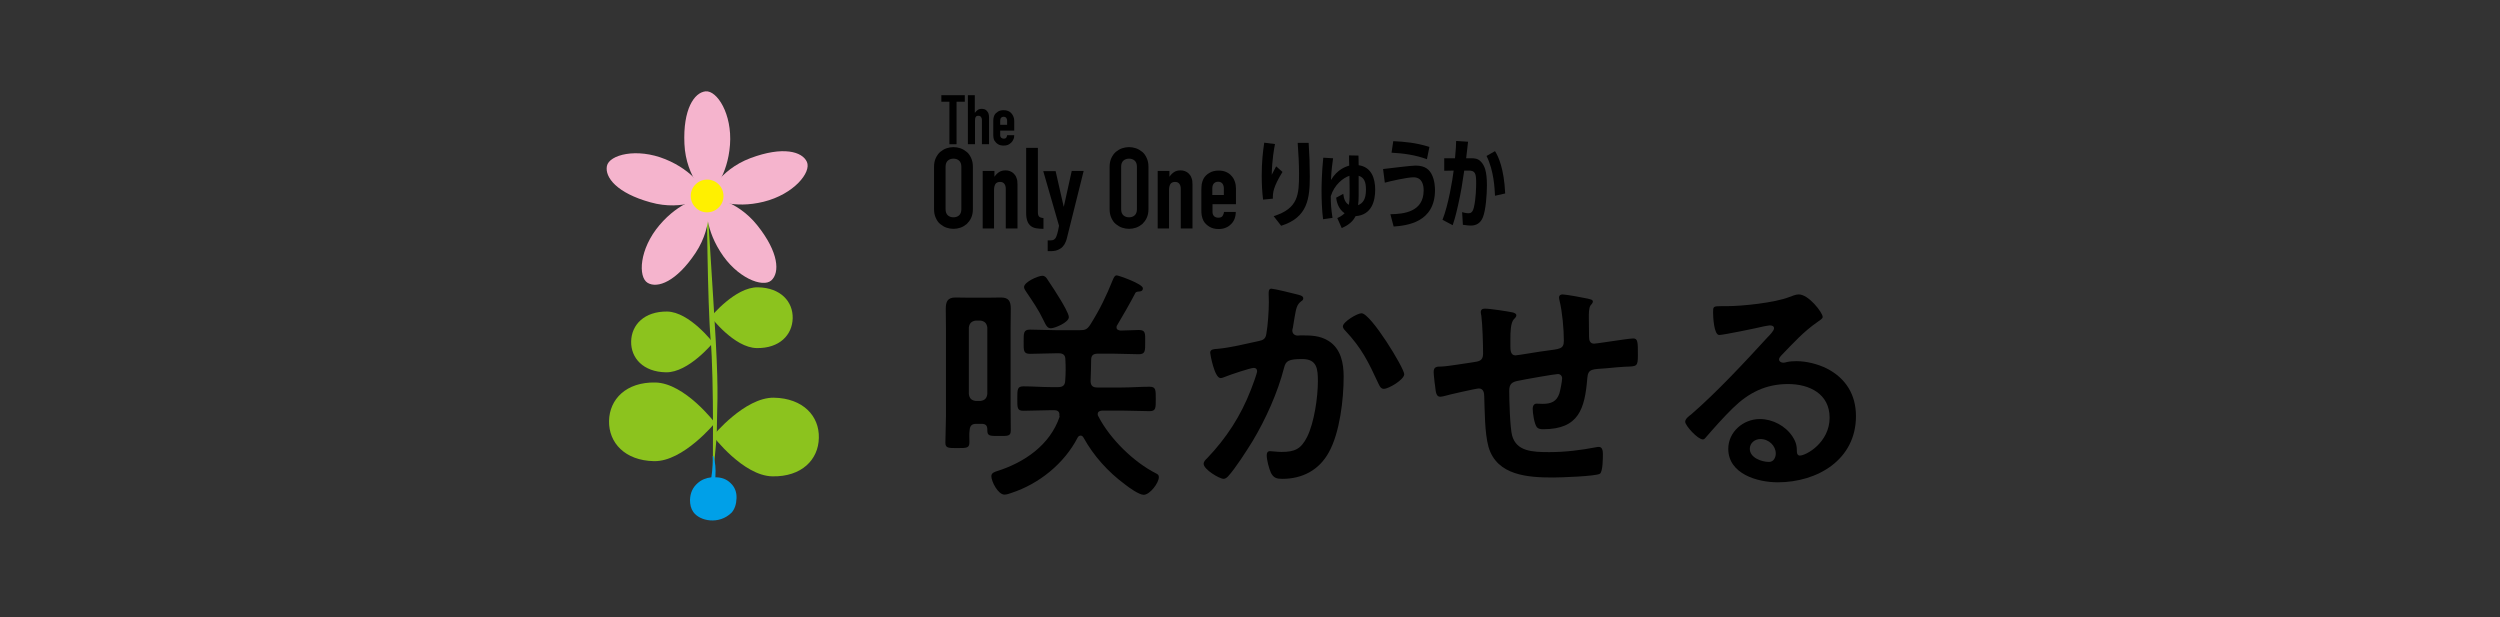<?xml version="1.0" encoding="utf-8"?>
<!-- Generator: Adobe Illustrator 26.2.1, SVG Export Plug-In . SVG Version: 6.00 Build 0)  -->
<svg version="1.1" xmlns="http://www.w3.org/2000/svg" xmlns:xlink="http://www.w3.org/1999/xlink" x="0px" y="0px"
	 viewBox="0 0 1300 321" style="enable-background:new 0 0 1300 321;" xml:space="preserve">
<rect x="0" y="0" width="1300" height="321" fill="#333333" stroke="none"/>
<style type="text/css">
	.st0{fill:#8CC31E;}
	.st1{fill:#00A0E8;}
	.st2{fill:#F5B4CD;}
	.st3{fill:#FFF000;}
</style>
<g id="レイヤー_1">
</g>
<g id="レイヤー_2">
	<g>
		<g>
			<path d="M504.1,229.9c0,3.1-1.3,3.1-6.4,3.1c-4.6,0-6.1,0-6.1-2.8c0-4.6,0.3-9.2,0.3-13.8v-45.4c0-3.5-0.1-6.9-0.1-10.4
				c0-3.7,0.9-5.9,5-5.9c2.4,0,4.9,0.1,7.3,0.1h9.2c2.3,0,4.7-0.1,7.2-0.1c4,0,5.1,1.9,5.1,5.8c0,3.6-0.1,7-0.1,10.5v39.2
				c0,4.5,0.1,9.1,0.1,13.6c0,3.1-1.5,2.9-6.1,2.9c-4.7,0-6.1,0.1-6.1-2.9v-0.5c0-2-0.9-2.9-2.9-2.9h-2.8c-2.3,0-3.3,0.9-3.5,3.3
				C503.9,225.7,504.1,227.8,504.1,229.9z M513.4,170.3c-0.3-2.2-1.4-3.3-3.6-3.6h-2.4c-2.2,0.3-3.3,1.4-3.6,3.6v34.6
				c0.3,2.3,1.4,3.3,3.6,3.6h2.4c2.2-0.3,3.3-1.3,3.6-3.6V170.3z M550.9,215.5c0-1.7-1.3-2.2-2.7-2.2h-1.7c-4.7,0-9.6,0.3-14.3,0.3
				c-3.3,0-3.2-1.5-3.2-6.3c0-4.9,0-6.4,3.2-6.4c4.7,0,9.6,0.4,14.3,0.4h3.7c2.4,0,3.6-0.9,3.7-3.3c0.3-3.7,0.3-7.3,0.1-11
				c0-2.4-1.2-3.3-3.5-3.3h-1.2c-4.6,0-9.1,0.3-13.7,0.3c-3.5,0-3.3-1.8-3.3-6.3c0-4.5-0.1-6.3,3.3-6.3c4.6,0,9.1,0.3,13.7,0.3h12.2
				c2.8,0,3.8-0.4,5.4-2.8c5.2-8.3,8.2-14.6,11.9-23.7c0.4-0.8,0.8-2,1.9-2c0.9,0,13.6,4.4,13.6,6.7c0,1.5-1.2,1.7-2.2,1.7
				c-1.2,0.1-1.7,0.4-2,1.3c-1.9,3.7-6.9,12.5-9.1,16.1c-0.3,0.4-0.4,0.6-0.4,1.2c0,1.3,1,1.5,2,1.7c1,0,8.8-0.3,9.6-0.3
				c3.6,0,3.3,1.8,3.3,6.3c0,4.5,0.1,6.3-3.3,6.3c-4.6,0-9.1-0.3-13.7-0.3H571c-2.6,0-3.6,0.9-3.6,3.3c-0.1,3.7-0.1,7.3-0.3,11
				c0.1,2.3,1,3.3,3.5,3.3h12.7c4.9,0,9.6-0.4,14.5-0.4c3.3,0,3.2,1.7,3.2,6.4c0,4.6,0.1,6.3-3.2,6.3c-4.9,0-9.6-0.3-14.5-0.3h-10.1
				c-1.2,0.1-2.4,0.4-2.4,1.9c0,0.4,0.1,0.8,0.4,1.2c6,11.6,18.3,23.7,30,29.6c0.9,0.4,1.4,0.9,1.4,1.9c0,3.1-4.7,9.2-7.9,9.2
				c-2.4,0-7.7-3.8-9.7-5.4c-8.8-6.5-16.3-14.8-21.6-24.4c-0.4-0.6-0.8-1-1.5-1c-0.6,0-1.3,0.5-1.5,1c-7,13.6-20.1,24.1-34.4,28.8
				c-1,0.4-2.6,0.9-3.7,0.9c-3.3,0-6.8-6.8-6.8-9.6c0-1.7,1.7-2.2,2.9-2.6c14.3-4.5,27.6-13.6,32.6-28.3
				C550.8,216.2,550.9,215.9,550.9,215.5z M544.8,145.5c2.4,3.5,4.6,7,6.8,10.6c1,1.7,4.2,7,4.2,8.8c0,2.8-7.4,5.8-9.3,5.8
				c-1.7,0-2.4-1-4-4.4c-2.3-4.9-5.5-9.6-8.7-14.3c-0.5-0.8-1.3-1.8-1.3-2.7c0-2.7,7.4-5.9,9.5-5.9
				C543.3,143.4,544.1,144.3,544.8,145.5z"/>
			<path d="M674.5,153.1c1,0.3,3.2,0.6,3.2,2c0,0.8-0.5,1.2-1,1.5c-2.4,1.8-2.7,3.8-3.5,8.3c-0.3,1.5-0.5,3.3-0.9,5.5
				c-0.1,0.4-0.3,1-0.3,1.4c0,1.8,1.3,2.7,2.8,2.7c0.5,0,1-0.1,1.5-0.1c5.2,0,10,0,14.6,2.9c6.4,4.1,7.8,11.5,7.8,18.6
				c0,11.8-2,29.1-7.7,39.3c-5.1,9.3-13.8,13.8-24.2,13.8c-2.8,0-4.5-0.4-5.9-3.1c-1-2.2-2.2-6.7-2.2-9.1c0-1.3,0.4-2.2,1.7-2.2
				s3.5,0.4,6,0.4c6.9,0,10.1-1.5,13.3-7.8c3.7-7.4,5.6-20.7,5.6-28.9c0-6.4-0.4-11.6-8.1-11.6c-7.3,0-8.6,1-9.5,4.6
				c-3.3,12.9-9.5,26.6-16.3,38c-3.1,5-9,14.3-12.8,18.4c-0.6,0.6-1.4,1.3-2.3,1.3c-2.2,0-10.4-4.9-10.4-7.8c0-1.2,1-2.2,1.8-2.9
				c10.1-10.6,17.5-22,22.8-35.7c0.6-1.5,3.2-8.4,3.2-9.6c0-1-0.6-1.7-1.7-1.7c-1.8,0-12.4,3.6-14.6,4.5c-0.8,0.3-1.9,0.8-2.7,0.8
				c-3.2,0-5.4-12.5-5.4-13.2c0-1.9,2.2-1.9,3.8-2c6.7-0.6,14.7-2.6,21.2-4c2.6-0.5,3.8-1.2,4.2-3.8c0.8-4.5,1.3-11.9,1.3-16.5
				c0-1.4-0.1-2.8-0.1-4.4c0-1,0-2.6,1.4-2.6C662.9,150.2,672.6,152.6,674.5,153.1z M730.2,194.6c0,2.8-8.1,7.6-10.6,7.6
				c-1.7,0-2.3-1.7-2.9-2.9c-5.1-11-8.6-18.3-17.2-27.4c-0.5-0.5-1.2-1.3-1.2-2.2c0-2.3,7.4-6.8,9.7-6.8
				C712.8,162.9,730.2,191.4,730.2,194.6z"/>
			<path d="M786.8,162.5c0.8,0.3,1.7,0.6,1.7,1.5c0,0.8-0.8,1.5-1.3,2c-1.7,1.9-1.8,6.7-1.8,10.4v3.5c0,1.9,0,4.9,2.6,4.9
				c1.2,0,13.7-2.2,16-2.4c7-1,9.2-0.8,9.2-5.2c0-6-0.8-15-2.2-20.7c-0.1-0.5-0.3-1.2-0.3-1.7c0-1.2,0.8-1.7,1.8-1.7
				c1.7,0,11.1,1.7,13.2,2.2c0.9,0.3,2.6,0.4,2.6,1.5c0,0.8-0.8,1.5-1.2,2c-1,1.4-0.9,4.7-0.9,6.4c0,3.3,0.1,6.5,0.1,9.9
				c0,1.7,0.4,3.6,2.6,3.6c1,0,8.6-1.2,10.2-1.4c2-0.3,8.6-1.3,10.2-1.3c2.4,0,2.4,1.9,2.4,8.7c0,6-0.5,5.8-6.7,6
				c-2.3,0.1-5.4,0.4-9.6,0.8c-7.2,0.6-9.6,0-10,5.1c-1.3,16-4.4,26.6-22.9,26.6c-1.3,0-2.4-0.1-3.3-1c-1.4-1.8-2.2-7.4-2.2-9.7
				c0-1.3,0.6-2.6,2-2.6c1,0,2.2,0.1,3.2,0.1c4.4,0,7.3-1.2,8.7-5.5c0.5-1.7,1.4-6.3,1.4-7.8c0-1.3-1-2.2-2.2-2.2
				c-1.5,0-18,2.9-20.6,3.5c-3.3,0.6-4.7,1.7-4.7,5.2c0,4.9,0.4,19.2,1.5,23.3c2.3,8.2,10.4,8.6,19.3,8.6c8.3,0,16.5-1,24.7-2.6
				c0.4-0.1,0.8-0.1,1.2-0.1c1.8,0,2,2.3,2,3.7c0,2,0,9-1.5,10.2c-1.9,1.4-21,2-24.3,2c-12.9,0-29.4-0.9-33.7-16
				c-2-7.4-1.9-18.2-2.2-26.1c0-1.9-0.4-4.2-2.8-4.2c-1.4,0-15.9,3.3-18.2,4c-0.5,0.1-1.3,0.3-1.9,0.3c-1.9,0-2.3-2-2.6-5.1
				c-0.1-0.6-0.1-1.4-0.3-2.2c-0.1-1.4-0.5-4.2-0.5-5.6c0-2.8,1.8-2.8,4-2.8c3.5-0.1,12.4-1.7,16.3-2.2c3.1-0.5,5.4-0.6,5.4-4.5
				c0-4.7-0.3-15.1-0.9-19.7c-0.1-0.5-0.3-1.3-0.3-1.8c0-1.4,0.8-1.9,2-1.9C774.5,160.4,784.6,162,786.8,162.5z"/>
			<path d="M947.8,164.8c0,0.9-1.4,1.7-2.8,2.7c-7.2,5-12.5,10.9-18.6,17.2c-0.5,0.5-1.3,1.4-1.3,2.2c0,1,1,1.7,2.2,1.7
				c0.5,0,1.2-0.1,1.7-0.3c1.7-0.4,3.6-0.5,5.2-0.5c5.1,0,11.1,1.5,15.7,3.8c10,5.1,15.2,13.7,15.2,24.8c0,22.7-20.1,34.4-40.7,34.4
				c-10.6,0-25.7-4.4-25.7-17.4c0-8.8,7.8-15.5,16.4-15.5c6.7,0,13.4,3.6,17,9.1c1.9,2.9,2.3,4.9,2.3,8.2c0.1,0.9,0.5,1.7,1.5,1.7
				c3.3,0,15.5-6.8,15.5-19.7c0-12.4-10.5-17.5-21.6-17.5c-11.6,0-20.5,4.5-28.7,12.5c-5,4.9-9.6,10.1-14.2,15.4
				c-0.4,0.5-0.8,0.9-1.4,0.9c-2.7,0-9.2-7.2-9.2-9.2c0-1.5,1.9-2.9,3.1-3.8c13.2-11.4,28-27.3,39.8-40.2c1-1,3.3-3.3,3.3-4.6
				c0-1.2-1.2-1.5-2.2-1.5c-0.6,0-2.3,0.4-3.1,0.5c-3.1,0.8-21.1,4.5-23.2,4.5c-2.8,0-3.2-9.6-3.2-11.8c0-2.9,0.1-3.2,4-3.2h3.1
				c8.2,0,25-1.8,32.4-4.7c1.4-0.5,3.5-1.4,4.9-1.4C940.4,152.9,947.8,162.6,947.8,164.8z M915.4,228.3c-2.8,0-5.5,2-5.5,5.1
				c0,4.6,6.1,6.8,10,6.8c2.4,0,3.5-2.3,3.5-4.4C923.4,231.9,919.9,228.3,915.4,228.3z"/>
		</g>
		<g>
			<g>
				<path d="M666.9,89.4c-4.8,7.8-5.1,10.8-5,13.9l-5.1,0.5c-0.5-4.1-0.7-8.2-0.7-12.4c0-7.4,0.6-12.4,1.3-17.2l5.6,0.7
					c-0.5,2.6-1.5,7.9-1.7,16c0.4-0.8,0.6-1.2,2.3-4.4L666.9,89.4z M662.3,112.4c12.9-4,13.2-11.3,13.2-22.1c0-5.5-0.3-10-0.7-16
					l5.7,0c0.4,5.7,0.6,11.7,0.6,17.4c0,11.3-1,21.4-14.9,25.7L662.3,112.4z"/>
				<path d="M706.4,80.9c0,1.2,0.1,1.6,0.1,5c6.8,1,8.6,7,8.6,12.8c0,5.6-1.7,13.1-10.2,13.7c-0.7,1.3-2.1,4-7.2,6.2l-2.3-5.2
					c0.6-0.3,2.3-1,3.8-2.5c-3.5-2.4-4.2-6.4-4.4-8.1l3.7-2c0.3,2.6,1,4.6,2.9,5.7c0.2-1,0.4-2.4,0.4-6.2c0-1.3,0-5.9-0.1-8.9
					c-3.3,1.1-7.8,4.6-9.7,10.6c0,3.8,0.2,6.7,0.9,11.3l-4.9,0.7c-0.6-4.3-0.8-10.6-0.8-14.9c0-2.1,0.1-9.5,0.9-17.1l5.1,0.3
					c-0.3,2.1-0.9,6.2-1.1,11.3c3.4-5.7,7.9-7,9.5-7.5c-0.1-0.9-0.1-4.5-0.1-5.3L706.4,80.9z M706.2,106.7c2.4-1,4.1-2.9,4.1-8.1
					c0-3.9-0.9-6.3-3.8-7.2C706.5,101.7,706.6,103.7,706.2,106.7z"/>
				<path d="M723,111.4c7-0.1,17.3-1.2,17.3-12.4c0-2.7-0.7-6.8-5.3-6.8c-3.2,0-12.1,2-14.9,2.8l-0.9-7.1c2.7-0.3,14.5-1.8,16.9-1.8
					c5.4,0,7.3,2.5,8.4,4.6c1.6,3.1,1.7,7,1.7,8.1c0,17-14.8,18.5-21.5,19L723,111.4z M742,82.8c-5.8-2.2-12.4-3.1-18.4-3.4l0.9-6
					c6,0.3,11.8,0.8,18.8,3L742,82.8z"/>
				<path d="M763.4,73.7l-1,8.6h2.7c1.5,0,3.4,0,5.1,1.9c1.6,1.8,3,4.4,3,12.2c0,4.8-0.6,12.9-2.1,16.6c-1.3,3.2-3.6,4.3-6.3,4.3
					c-0.7,0-2.1-0.1-4.1-0.4l-0.4-6.6c1.9,0.6,3.1,0.6,3.3,0.6c1.2,0,2.2-0.5,2.8-3c1.1-4.5,1.2-10.8,1.2-12.7c0-5-0.4-6.6-4.2-6.5
					l-2,0c-1,6.7-1.5,10.4-3.2,18c-1.4,6.3-2.3,8.9-2.8,10.4l-5.3-2.8c3.1-7.9,5.2-20.7,5.8-25.6l-4.9,0.1v-6.5l5.6,0
					c0.4-4.9,0.6-6.6,0.6-9L763.4,73.7z M777.4,101.8c-0.2-3.6-0.5-12.9-4.4-20.7l4.4-2.5c1.8,2.8,4.7,9.1,5.3,22L777.4,101.8z"/>
			</g>
			<g>
				<g>
					<path d="M485.7,86.7c0-1.7,0.3-3.2,0.9-4.5c0.6-1.3,1.4-2.4,2.3-3.2c1-0.8,2.1-1.5,3.3-1.9c1.2-0.4,2.4-0.6,3.6-0.6
						c1.2,0,2.4,0.2,3.6,0.6c1.2,0.4,2.3,1.1,3.3,1.9c1,0.8,1.7,1.9,2.3,3.2c0.6,1.3,0.9,2.8,0.9,4.5v22.1c0,1.7-0.3,3.2-0.9,4.5
						c-0.6,1.3-1.4,2.3-2.3,3.2c-1,0.8-2.1,1.5-3.3,1.9c-1.2,0.4-2.4,0.6-3.6,0.6c-1.2,0-2.4-0.2-3.6-0.6c-1.2-0.4-2.3-1.1-3.3-1.9
						c-1-0.8-1.7-1.9-2.3-3.2c-0.6-1.3-0.9-2.8-0.9-4.5V86.7z M491.7,108.8c0,1.4,0.4,2.5,1.2,3.2c0.8,0.7,1.8,1,2.9,1
						c1.1,0,2.1-0.3,2.9-1c0.8-0.7,1.2-1.8,1.2-3.2V86.7c0-1.4-0.4-2.5-1.2-3.2c-0.8-0.7-1.8-1-2.9-1c-1.1,0-2.1,0.3-2.9,1
						c-0.8,0.7-1.2,1.8-1.2,3.2V108.8z"/>
					<path d="M511,88.9h6.1v2.9h0.1c0.6-0.9,1.4-1.7,2.3-2.3c0.9-0.6,2-0.9,3.4-0.9c0.8,0,1.5,0.1,2.3,0.4c0.8,0.3,1.4,0.7,2,1.3
						c0.6,0.6,1.1,1.3,1.4,2.3c0.4,0.9,0.5,2,0.5,3.4v22.8H523V98.1c0-1.1-0.3-2-0.8-2.6c-0.5-0.6-1.2-0.9-2.2-0.9
						c-1.1,0-1.9,0.4-2.4,1.1c-0.4,0.7-0.7,1.7-0.7,3.1v20H511V88.9z"/>
					<path d="M533.7,76.9h6v33.4c0,1.1,0.2,1.9,0.6,2.3c0.4,0.4,1.2,0.7,2.3,0.8v5.6c-1.4,0-2.6-0.1-3.8-0.3
						c-1.1-0.2-2.1-0.6-2.8-1.2c-0.8-0.6-1.4-1.5-1.8-2.6c-0.4-1.1-0.6-2.5-0.6-4.2V76.9z"/>
					<path d="M548.9,88.9l4.2,18.5h0.1l4.1-18.5h6.2l-8.7,34.9c-0.3,1.3-0.8,2.4-1.3,3.3c-0.6,0.9-1.2,1.6-2,2.1
						c-0.8,0.5-1.6,0.9-2.4,1.1c-0.9,0.2-1.7,0.3-2.6,0.3h-1.7v-5.6h1.4c0.6,0,1.1-0.1,1.5-0.2c0.4-0.2,0.8-0.5,1.2-1
						c0.3-0.5,0.6-1.3,0.9-2.3c0.3-1,0.6-2.4,0.9-4.1l-8.2-28.4H548.9z"/>
					<path d="M577,86.7c0-1.7,0.3-3.2,0.9-4.5c0.6-1.3,1.4-2.4,2.3-3.2c1-0.8,2.1-1.5,3.3-1.9c1.2-0.4,2.4-0.6,3.6-0.6
						c1.2,0,2.4,0.2,3.6,0.6c1.2,0.4,2.3,1.1,3.3,1.9c1,0.8,1.7,1.9,2.3,3.2c0.6,1.3,0.9,2.8,0.9,4.5v22.1c0,1.7-0.3,3.2-0.9,4.5
						c-0.6,1.3-1.4,2.3-2.3,3.2c-1,0.8-2.1,1.5-3.3,1.9c-1.2,0.4-2.4,0.6-3.6,0.6c-1.2,0-2.4-0.2-3.6-0.6c-1.2-0.4-2.3-1.1-3.3-1.9
						c-1-0.8-1.7-1.9-2.3-3.2c-0.6-1.3-0.9-2.8-0.9-4.5V86.7z M583,108.8c0,1.4,0.4,2.5,1.2,3.2c0.8,0.7,1.8,1,2.9,1
						c1.1,0,2.1-0.3,2.9-1c0.8-0.7,1.2-1.8,1.2-3.2V86.7c0-1.4-0.4-2.5-1.2-3.2c-0.8-0.7-1.8-1-2.9-1c-1.1,0-2.1,0.3-2.9,1
						c-0.8,0.7-1.2,1.8-1.2,3.2V108.8z"/>
					<path d="M602,88.9h6.1v2.9h0.1c0.6-0.9,1.4-1.7,2.3-2.3c0.9-0.6,2-0.9,3.4-0.9c0.8,0,1.5,0.1,2.3,0.4c0.8,0.3,1.4,0.7,2,1.3
						c0.6,0.6,1.1,1.3,1.4,2.3c0.4,0.9,0.5,2,0.5,3.4v22.8H614V98.1c0-1.1-0.3-2-0.8-2.6c-0.5-0.6-1.2-0.9-2.2-0.9
						c-1.1,0-1.9,0.4-2.4,1.1c-0.4,0.7-0.7,1.7-0.7,3.1v20H602V88.9z"/>
					<path d="M630.5,106.1v4.1c0,0.9,0.3,1.7,0.8,2.2c0.5,0.5,1.3,0.8,2.2,0.8c1.1,0,1.9-0.3,2.3-1c0.4-0.7,0.6-1.3,0.7-2h6.1
						c0,1.3-0.2,2.4-0.6,3.5c-0.4,1.1-1,2-1.8,2.8c-0.8,0.8-1.7,1.5-2.8,1.9c-1.1,0.5-2.4,0.7-3.7,0.7c-1.9,0-3.5-0.4-4.8-1.2
						c-1.3-0.8-2.4-1.8-3.1-3.1c-0.4-0.8-0.7-1.7-0.9-2.7c-0.2-1-0.2-2.1-0.2-3.3v-9.8c0-1.2,0.1-2.3,0.2-3.3c0.2-1,0.5-1.9,0.9-2.7
						c0.7-1.3,1.7-2.3,3.1-3.1c1.3-0.8,2.9-1.2,4.8-1.2c1.4,0,2.6,0.2,3.8,0.7c1.1,0.5,2.1,1.1,2.8,2c0.8,0.8,1.4,1.8,1.8,3
						c0.4,1.1,0.6,2.3,0.6,3.6v8.2H630.5z M630.5,101.4h5.9V98c0-1.1-0.3-2-0.8-2.6c-0.5-0.6-1.3-0.9-2.2-0.9
						c-0.9,0-1.6,0.3-2.2,0.9c-0.5,0.6-0.8,1.4-0.8,2.6V101.4z"/>
				</g>
				<path d="M493.8,52.9h-4.3v-3.4h12.2v3.4h-4.3V75h-3.7V52.9z"/>
				<path d="M503.2,49.5h3.7v9.1h0.1c0.4-0.6,0.9-1,1.4-1.4c0.5-0.4,1.2-0.6,2.1-0.6c0.5,0,0.9,0.1,1.4,0.2c0.5,0.2,0.9,0.4,1.2,0.8
					s0.7,0.8,0.9,1.4c0.2,0.6,0.3,1.2,0.3,2.1V75h-3.7V62.4c0-0.7-0.2-1.2-0.5-1.6c-0.3-0.4-0.8-0.6-1.3-0.6c-0.7,0-1.2,0.2-1.4,0.6
					c-0.3,0.4-0.4,1.1-0.4,1.9V75h-3.7V49.5z"/>
				<path d="M520.1,67.8v2.5c0,0.6,0.2,1,0.5,1.3c0.3,0.3,0.8,0.5,1.3,0.5c0.7,0,1.2-0.2,1.4-0.6c0.2-0.4,0.4-0.8,0.4-1.2h3.7
					c0,0.8-0.1,1.5-0.4,2.1c-0.3,0.7-0.6,1.2-1.1,1.7c-0.5,0.5-1.1,0.9-1.7,1.2c-0.7,0.3-1.4,0.4-2.3,0.4c-1.1,0-2.1-0.2-2.9-0.7
					c-0.8-0.5-1.4-1.1-1.9-1.9c-0.3-0.5-0.4-1-0.5-1.6c-0.1-0.6-0.1-1.3-0.1-2v-6c0-0.7,0-1.4,0.1-2c0.1-0.6,0.3-1.2,0.5-1.6
					c0.4-0.8,1.1-1.4,1.9-1.9c0.8-0.5,1.8-0.7,2.9-0.7c0.8,0,1.6,0.1,2.3,0.4c0.7,0.3,1.3,0.7,1.7,1.2c0.5,0.5,0.8,1.1,1.1,1.8
					c0.3,0.7,0.4,1.4,0.4,2.2v5H520.1z M520.1,64.9h3.6v-2.1c0-0.7-0.2-1.2-0.5-1.6c-0.3-0.3-0.8-0.5-1.3-0.5s-1,0.2-1.3,0.5
					c-0.3,0.3-0.5,0.9-0.5,1.6V64.9z"/>
			</g>
		</g>
		<g>
			<path class="st0" d="M425.8,227.7c-0.2,11.3-8.9,20.3-24.2,20c-15.2-0.3-30.9-21-30.9-21s16.5-20.1,31.7-19.9
				C417.7,207.1,426.1,216.4,425.8,227.7z"/>
			<path class="st0" d="M316.7,218.9c-0.2,11.3,8.2,20.6,23.4,20.9c15.2,0.3,31.7-19.9,31.7-19.9s-15.7-20.7-31-21
				C325.6,198.6,316.9,207.6,316.7,218.9z"/>
			<path class="st0" d="M412.2,165.5c-0.2,8.7-6.9,15.7-18.7,15.5c-11.8-0.2-23.9-16.2-23.9-16.2s12.7-15.6,24.5-15.4
				C405.9,149.6,412.4,156.8,412.2,165.5z"/>
			<path class="st0" d="M328.2,177.5c-0.2,8.7,6.3,15.9,18.1,16.1c11.8,0.2,24.5-15.4,24.5-15.4s-12.2-16-23.9-16.2
				C335.1,161.9,328.4,168.8,328.2,177.5z"/>
			<path class="st0" d="M370.6,249.3c0,0,0.8-52-1.1-73.1c-1.6-18.3-2-74.3-2-74.3s3.5,54,4.7,75.4c1.6,29.4,0.6,33.5,0.5,49.6
				L370.6,249.3z"/>
			<path class="st1" d="M380,251.3c-2.1-2.1-4.7-3.1-7.9-3.1c0,0-0.1,0-0.1,0c0.3-5.1-0.1-7.5-0.9-11l-0.5,0c0.2,2.7,0,6.5-0.7,11
				c-2.8,0.3-5.2,1.3-7.2,3.1c-2.5,2.2-3.8,5.1-3.9,8.7c0,2.4,0.5,4.5,1.7,6.2c3.3,4.8,13.4,6.8,19.9,0.4c1.7-1.9,2.5-4.5,2.6-7.6
				C383.1,255.9,382.1,253.3,380,251.3z"/>
			<g>
				<g>
					<path class="st2" d="M368,102.2c0,0-12.5,7.9-29.8,3c-17.4-4.8-23.8-13-22.6-18.9c1.2-5.8,15.4-9.6,30.4-3.5
						C361,88.9,366.8,99.3,368,102.2z"/>
					<path class="st2" d="M368,102.2c0,0,3.6,14.3-6.3,29.3c-10,15-19.8,18.6-24.9,15.6c-5.1-3-4.4-17.6,6.1-30
						S364.8,102.4,368,102.2z"/>
					<path class="st2" d="M368,102.2c0,0,14.7,1,25.9,15.1c11.2,14.1,11.6,24.5,7.2,28.5c-4.4,4-18.1-1.3-26.6-15
						C365.8,117,367.2,105.2,368,102.2z"/>
					<path class="st2" d="M368,102.2c0,0,5.5-13.7,22.3-20c16.9-6.3,26.9-3.4,29.3,2c2.4,5.4-6.8,16.8-22.5,20.7
						C381.4,108.8,370.6,103.8,368,102.2z"/>
					<path class="st2" d="M368,102.2c0,0-11.3-9.4-12.1-27.4s5.1-26.7,11-27.3c5.9-0.6,13.9,11.7,12.7,27.8
						C378.4,91.4,370.4,100.2,368,102.2z"/>
				</g>
				<path class="st3" d="M376.2,101.4c0.3,4.7-3.3,8.7-8,9c-4.7,0.3-8.7-3.3-9-8c-0.3-4.7,3.3-8.7,8-9
					C371.9,93.1,375.9,96.7,376.2,101.4z"/>
			</g>
		</g>
	</g>
</g>
</svg>
